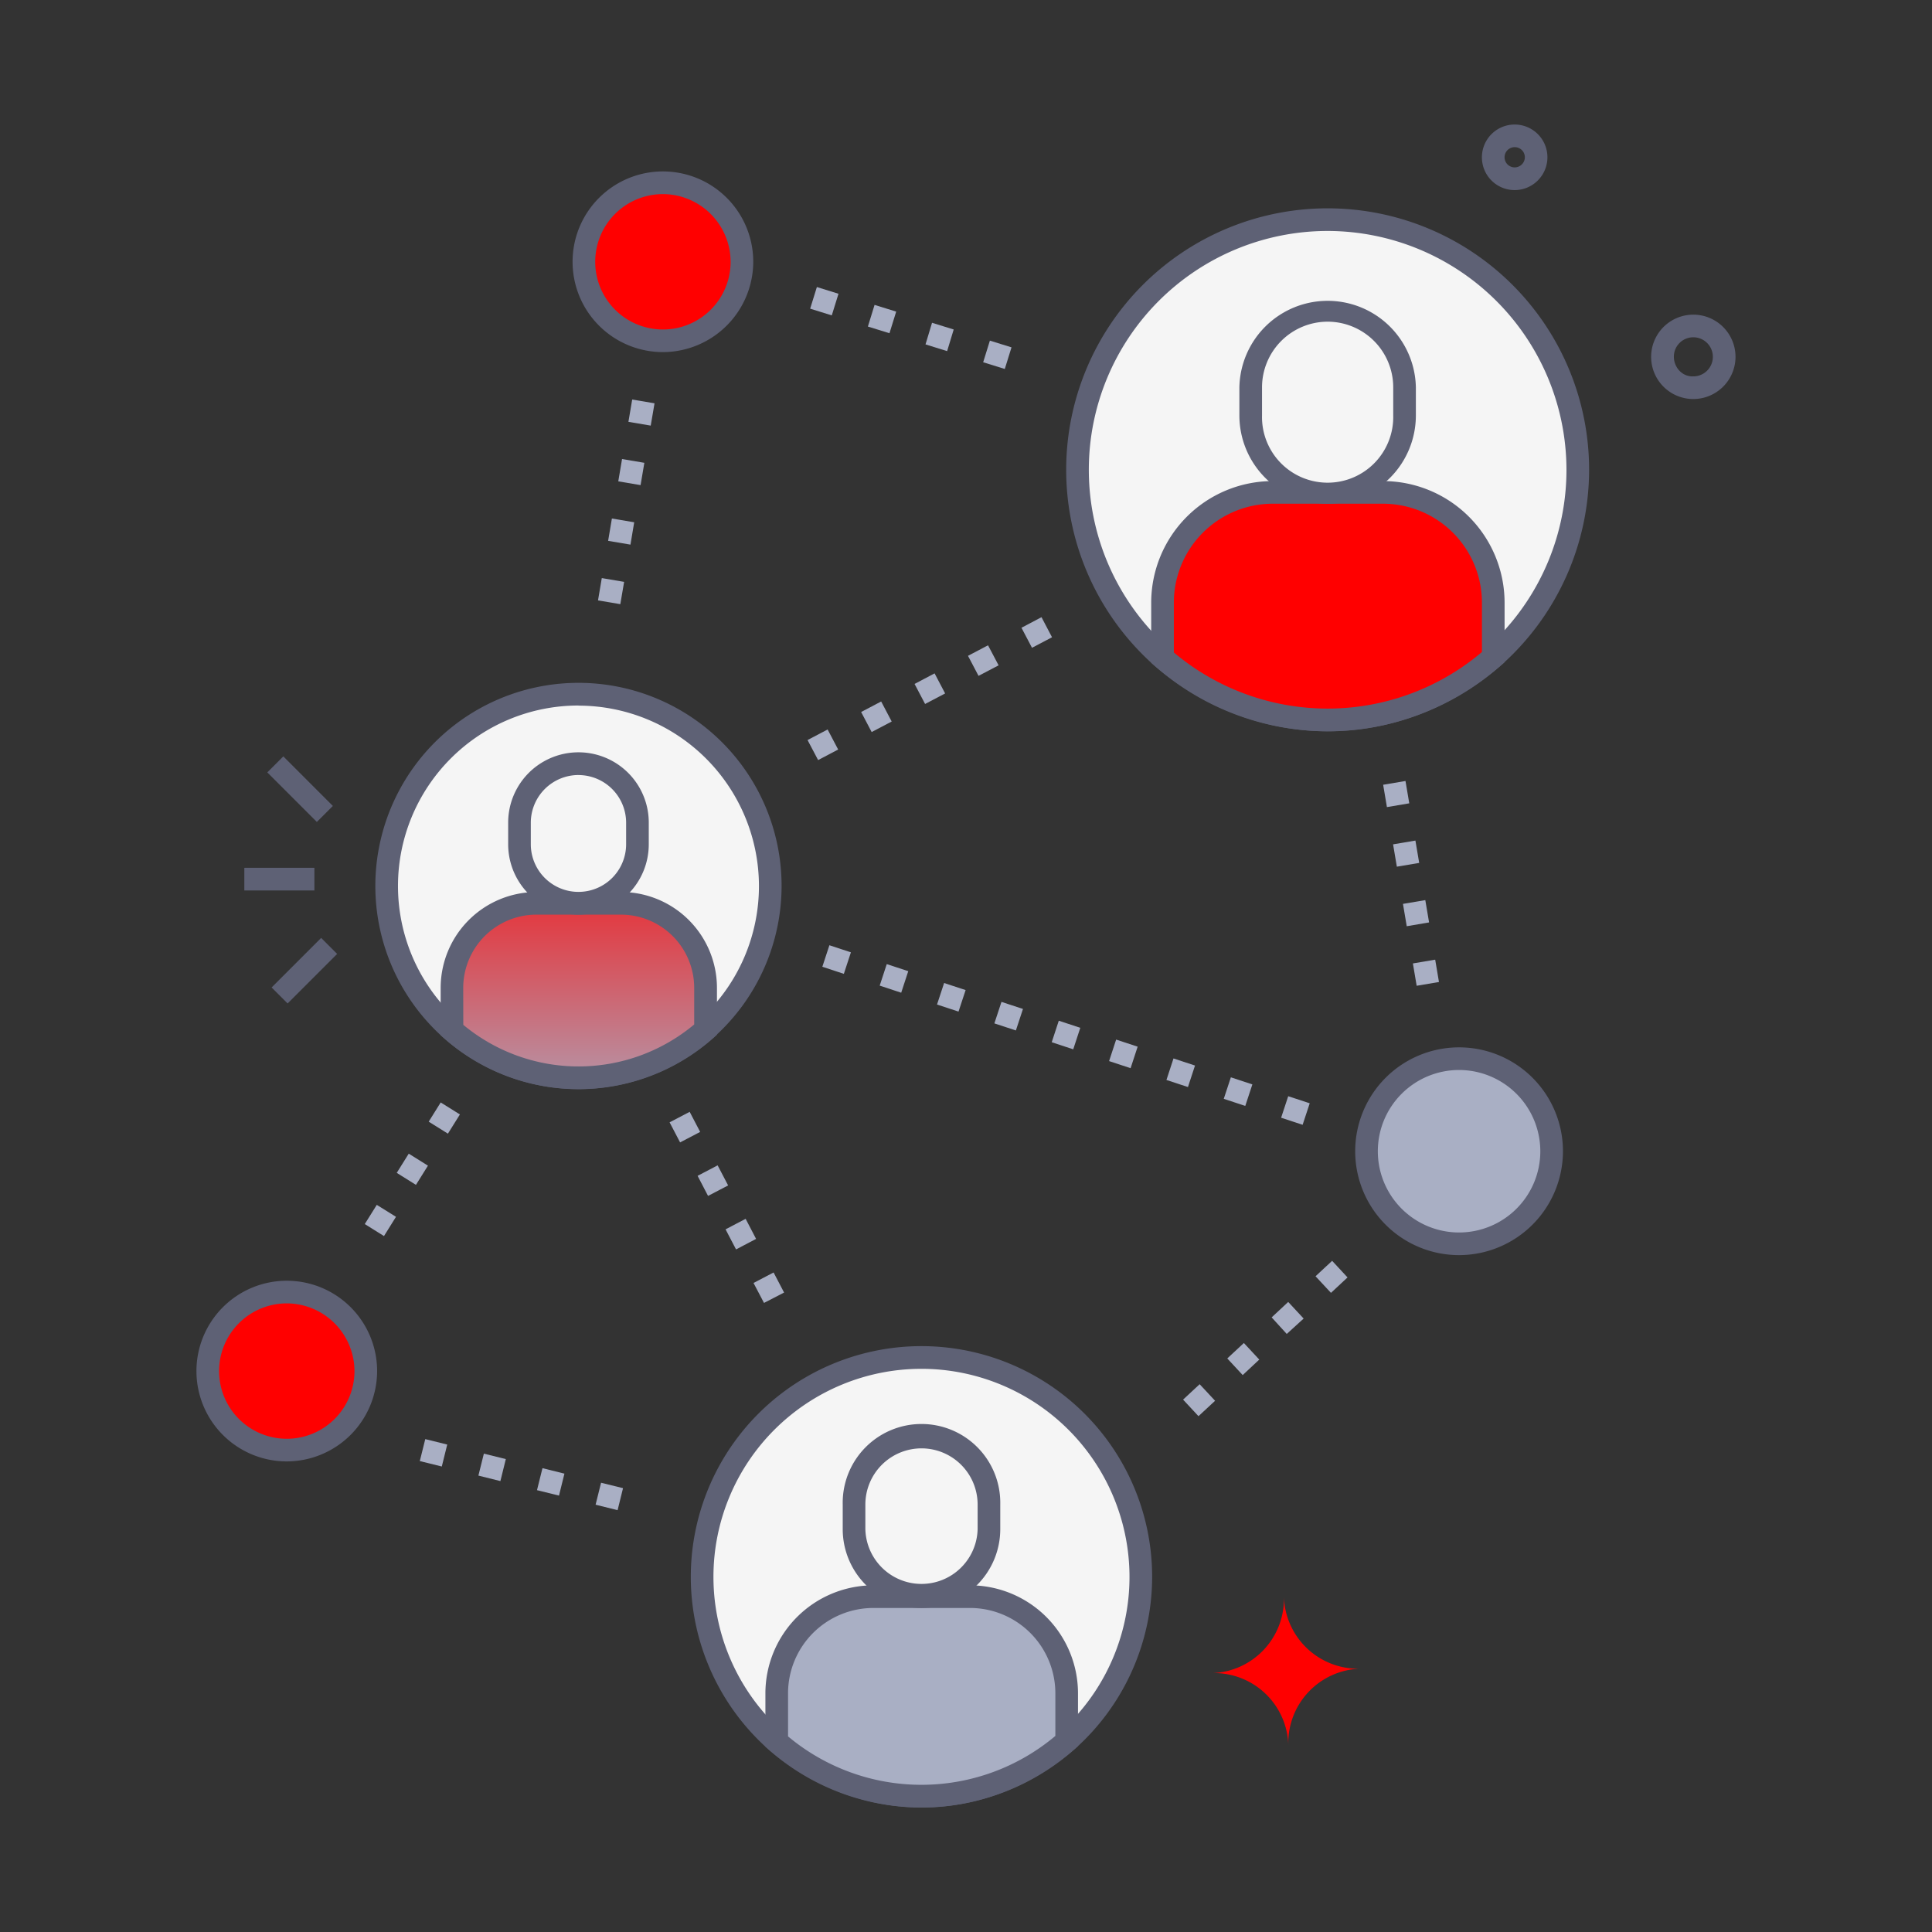 <svg xmlns="http://www.w3.org/2000/svg" xmlns:xlink="http://www.w3.org/1999/xlink" width="512" height="512" x="0" y="0" viewBox="0 0 512 512" style="enable-background:new 0 0 512 512" xml:space="preserve" class=""><rect x="0" y="0" width="512" height="512" fill="#333333" stroke="none"/><g><linearGradient id="a" x1="153.36" x2="153.36" y1="301.19" y2="211.81" gradientUnits="userSpaceOnUse"><stop stop-opacity="1" stop-color="#a9afc4" offset="0"></stop><stop stop-opacity="1" stop-color="#ff0000" offset="1"></stop></linearGradient><linearGradient xlink:href="#a" id="b" x1="132.93" x2="132.93" y1="283.64" y2="256.72"></linearGradient><linearGradient xlink:href="#a" id="c" x1="173.64" x2="173.64" y1="283.65" y2="256.72"></linearGradient><linearGradient xlink:href="#a" id="d" x1="244.26" x2="244.26" y1="493.8" y2="391.59"></linearGradient><linearGradient xlink:href="#a" id="e" x1="220.89" x2="220.89" y1="473.72" y2="442.94"></linearGradient><linearGradient xlink:href="#a" id="f" x1="267.46" x2="267.46" y1="473.75" y2="442.93"></linearGradient><linearGradient xlink:href="#a" id="g" x1="351.91" x2="351.91" y1="211.1" y2="94.52"></linearGradient><linearGradient xlink:href="#a" id="h" x1="325.26" x2="325.26" y1="188.2" y2="153.09"></linearGradient><linearGradient xlink:href="#a" id="i" x1="378.35" x2="378.35" y1="188.23" y2="153.09"></linearGradient><path fill="#f5f5f5" d="M204.13 234.8a50.83 50.83 0 0 1-33.63 47.83c-33.14 11.86-68-12.67-68-47.84a50.83 50.83 0 1 1 101.65 0z" opacity="1" data-original="#f5f5f5" class=""></path><path fill="#5e6175" d="M153.3 288.62a53.83 53.83 0 1 1 53.83-53.82 53.88 53.88 0 0 1-53.83 53.82zm0-101.65a47.83 47.83 0 1 0 47.83 47.83A47.87 47.87 0 0 0 153.3 187z" opacity="1" data-original="#5e6175" class=""></path><path fill="url(#a)" d="M187 261.79v11.08a50.78 50.78 0 0 1-67.19.1v-11.18a22.39 22.39 0 0 1 22.39-22.4h22.41a22.39 22.39 0 0 1 22.39 22.4z" opacity="1" data-original="url(#a)" class=""></path><path fill="url(#a)" d="M136.07 282.62a49 49 0 0 1-6.29-2.77v-17.34a2.65 2.65 0 0 1 2.59 2.11z" opacity="1" data-original="url(#a)" class=""></path><path fill="url(#a)" d="M176.78 262.51v17.38a49.48 49.48 0 0 1-6.28 2.74l3.69-18a2.66 2.66 0 0 1 2.59-2.12z" opacity="1" data-original="url(#a)" class=""></path><path fill="#5e6175" d="m117.78 275.22-1-.89v-12.54a25.42 25.42 0 0 1 25.39-25.4h22.41a25.42 25.42 0 0 1 25.42 25.4v12.43l-1 .9a53.79 53.79 0 0 1-71.22.1zm5-3.63a47.79 47.79 0 0 0 61.19-.1v-9.7a19.42 19.42 0 0 0-19.39-19.4h-22.43a19.42 19.42 0 0 0-19.39 19.4z" opacity="1" data-original="#5e6175" class=""></path><path fill="#f5f5f5" d="M153.3 239.39a15.63 15.63 0 0 1-15.63-15.63V218a15.63 15.63 0 1 1 31.26 0v5.73a15.62 15.62 0 0 1-15.63 15.66z" opacity="1" data-original="#f5f5f5" class=""></path><path fill="#f5f5f5" d="M153.3 239.39a15.63 15.63 0 0 1-15.63-15.63V218a15.63 15.63 0 1 1 31.26 0v5.73a15.62 15.62 0 0 1-15.63 15.66z" opacity="1" data-original="#f5f5f5" class=""></path><path fill="#5e6175" d="M153.3 242.39a18.65 18.65 0 0 1-18.63-18.63V218a18.63 18.63 0 1 1 37.26 0v5.73a18.64 18.64 0 0 1-18.63 18.66zm0-37A12.65 12.65 0 0 0 140.67 218v5.73a12.63 12.63 0 1 0 25.26 0V218a12.64 12.64 0 0 0-12.63-12.6z" opacity="1" data-original="#5e6175" class=""></path><path fill="#f5f5f5" d="M302.32 417.87c0 40.37-40.19 68.34-77.84 54.69a58.12 58.12 0 1 1 77.84-54.69z" opacity="1" data-original="#f5f5f5" class=""></path><path fill="#5e6175" d="M244.2 479a61.13 61.13 0 1 1 61.13-61.12A61.19 61.19 0 0 1 244.2 479zm0-116.25a55.13 55.13 0 1 0 55.13 55.13 55.19 55.19 0 0 0-55.13-55.13z" opacity="1" data-original="#5e6175" class=""></path><path fill="url(#a)" d="M282.68 448.74v12.67a58.07 58.07 0 0 1-76.84.12v-12.79a25.61 25.61 0 0 1 25.61-25.61h25.62a25.6 25.6 0 0 1 25.61 25.61z" opacity="1" data-original="url(#a)" class=""></path><path fill="url(#a)" d="M224.48 472.56a56.64 56.64 0 0 1-7.17-3.15v-19.84a3 3 0 0 1 2.95 2.41z" opacity="1" data-original="url(#a)" class=""></path><path fill="url(#a)" d="M271.05 449.57v19.86a55.38 55.38 0 0 1-7.18 3.15l4.22-20.6a3 3 0 0 1 2.96-2.41z" opacity="1" data-original="url(#a)" class=""></path><path fill="#5e6175" d="M202.84 462.89v-14.15a28.65 28.65 0 0 1 28.61-28.61h25.62a28.64 28.64 0 0 1 28.61 28.61v14c-25.25 22.4-59.22 20.95-82.84.15zm6-2.73a55.1 55.1 0 0 0 70.84-.12v-11.3a22.63 22.63 0 0 0-22.61-22.61h-25.62a22.63 22.63 0 0 0-22.61 22.61z" opacity="1" data-original="#5e6175" class=""></path><path fill="#f5f5f5" d="M244.2 423.13a17.87 17.87 0 0 1-17.87-17.87v-6.55a17.88 17.88 0 1 1 35.75 0v6.55a17.88 17.88 0 0 1-17.88 17.87z" opacity="1" data-original="#f5f5f5" class=""></path><path fill="#f5f5f5" d="M244.2 423.13a17.87 17.87 0 0 1-17.87-17.87v-6.55a17.88 17.88 0 1 1 35.75 0v6.55a17.88 17.88 0 0 1-17.88 17.87z" opacity="1" data-original="#f5f5f5" class=""></path><path fill="#5e6175" d="M244.2 426.13a20.89 20.89 0 0 1-20.87-20.87v-6.55a20.88 20.88 0 1 1 41.75 0v6.55a20.9 20.9 0 0 1-20.88 20.87zm0-42.3a14.89 14.89 0 0 0-14.87 14.88v6.55a14.88 14.88 0 0 0 29.75 0v-6.55a14.89 14.89 0 0 0-14.88-14.88z" opacity="1" data-original="#5e6175" class=""></path><path fill="#f5f5f5" d="M418.13 124.5a66.29 66.29 0 1 1-66.29-66.29 66.3 66.3 0 0 1 66.29 66.29z" opacity="1" data-original="#f5f5f5" class=""></path><path fill="#5e6175" d="M351.84 193.79a69.29 69.29 0 1 1 69.29-69.29 69.37 69.37 0 0 1-69.29 69.29zm0-132.58a63.29 63.29 0 1 0 63.29 63.29 63.37 63.37 0 0 0-63.29-63.29z" opacity="1" data-original="#5e6175" class=""></path><path fill="url(#a)" d="M395.73 159.7v14.45a66.25 66.25 0 0 1-87.65.14V159.7a29.21 29.21 0 0 1 29.21-29.21h29.23a29.21 29.21 0 0 1 29.21 29.21z" opacity="1" data-original="url(#a)" class=""></path><path fill="url(#a)" d="M329.35 186.87a62.77 62.77 0 0 1-8.18-3.59v-22.63a3.43 3.43 0 0 1 3.36 2.75z" opacity="1" data-original="url(#a)" class=""></path><path fill="url(#a)" d="M382.45 160.65v22.66a64 64 0 0 1-8.17 3.59c-.1 0-.1.43 4.8-23.5a3.45 3.45 0 0 1 3.37-2.75z" opacity="1" data-original="url(#a)" class=""></path><path fill="#5e6175" d="M305.08 175.64V159.7a32.25 32.25 0 0 1 32.21-32.21h29.23a32.25 32.25 0 0 1 32.21 32.21v15.8c-28.44 25.2-67.06 23.57-93.65.14zm6-2.73a63.27 63.27 0 0 0 81.65-.12V159.7a26.24 26.24 0 0 0-26.21-26.21h-29.23a26.24 26.24 0 0 0-26.21 26.21z" opacity="1" data-original="#5e6175" class=""></path><path fill="#f5f5f5" d="M351.84 130.49a20.38 20.38 0 0 1-20.39-20.38v-7.48a20.39 20.39 0 0 1 40.77 0v7.48a20.37 20.37 0 0 1-20.38 20.38z" opacity="1" data-original="#f5f5f5" class=""></path><path fill="#f5f5f5" d="M351.84 130.49a20.38 20.38 0 0 1-20.39-20.38v-7.48a20.39 20.39 0 0 1 40.77 0v7.48a20.37 20.37 0 0 1-20.38 20.38z" opacity="1" data-original="#f5f5f5" class=""></path><path fill="#5e6175" d="M351.84 133.5a23.42 23.42 0 0 1-23.39-23.39v-7.48a23.39 23.39 0 0 1 46.77 0v7.48a23.42 23.42 0 0 1-23.38 23.39zm0-48.25a17.41 17.41 0 0 0-17.39 17.38v7.48a17.39 17.39 0 1 0 34.77 0v-7.48a17.4 17.4 0 0 0-17.38-17.38z" opacity="1" data-original="#5e6175" class=""></path><circle cx="386.67" cy="305.09" r="24.53" fill="#a9afc4" opacity="1" data-original="#a9afc4" class=""></circle><path fill="#5e6175" d="M386.67 332.62a27.53 27.53 0 1 1 27.53-27.53 27.56 27.56 0 0 1-27.53 27.53zm0-49.06a21.53 21.53 0 1 0 21.53 21.53 21.56 21.56 0 0 0-21.53-21.53z" opacity="1" data-original="#5e6175" class=""></path><circle cx="76" cy="363.35" r="20.94" fill="#ff0000" opacity="1" data-original="#e1830e" class=""></circle><path fill="#5e6175" d="M76 387.29a23.94 23.94 0 1 1 23.94-23.94A24 24 0 0 1 76 387.29zm0-41.88a17.94 17.94 0 1 0 17.94 17.94A18 18 0 0 0 76 345.41z" opacity="1" data-original="#5e6175" class=""></path><circle cx="175.69" cy="69.37" r="20.94" fill="#ff0000" opacity="1" data-original="#dee1ec" class=""></circle><path fill="#5e6175" d="M175.69 93.31a23.94 23.94 0 1 1 23.93-23.93 24 24 0 0 1-23.93 23.93zm0-41.87a17.94 17.94 0 1 0 17.93 17.94 18 18 0 0 0-17.93-17.94z" opacity="1" data-original="#5e6175" class=""></path><g fill="#a9afc4"><path d="m202.47 345.29-2.78-5.29 5.32-2.78 2.78 5.32zm-7.41-14.18-2.78-5.32 5.32-2.79 2.77 5.32zm-7.42-14.18-2.77-5.32 5.31-2.78 2.78 5.32zm-7.41-14.18-2.78-5.32 5.32-2.78 2.78 5.32zM101.76 327.57l-5.09-3.18 3.18-5.09 5.09 3.17zm8.47-13.57-5.09-3.18 3.18-5.09 5.09 3.18zm8.47-13.57-5.09-3.18 3.18-5.09 5.09 3.18zM375.43 261.24l-1-5.92 5.91-1 1 5.92zm-2.63-15.78-1-5.92 5.92-1 1 5.91zm-2.62-15.78-1-5.92 5.92-1 1 5.92zm-2.63-15.79-1-5.92 5.92-1 1 5.92zM345.21 298.08l-5.7-1.87 1.88-5.7 5.7 1.87zm-15.2-5-5.7-1.88 1.88-5.7 5.7 1.88zm-15.19-5-5.7-1.88 1.87-5.7 5.7 1.88zm-15.2-5-5.7-1.88 1.87-5.7 5.7 1.88zm-15.2-5-5.7-1.88 1.87-5.7 5.7 1.88zm-15.2-5-5.7-1.87 1.88-5.7 5.7 1.87zm-15.2-5-5.7-1.87 1.88-5.7 5.7 1.87zm-15.19-5-5.7-1.88 1.87-5.7 5.7 1.87zm-15.2-5-5.7-1.88 1.87-5.7 5.7 1.88zM164.39 160.11l-5.91-1 1-5.91 5.92 1zm2.69-15.78-5.92-1 1-5.92 5.91 1zm2.68-15.77-5.91-1 1-5.91 5.91 1zm2.69-15.77-5.91-1 1-5.91 5.92 1zM266.28 97.78 260.55 96l1.78-5.73 5.73 1.78zM251 93.05l-5.73-1.78 1.73-5.73 5.74 1.78zm-15.28-4.74L230 86.54l1.77-5.74 5.73 1.78zm-15.29-4.73-5.73-1.78 1.78-5.73 5.73 1.78zM216.81 201.43l-2.8-5.31 5.32-2.8 2.79 5.31zM231 194l-2.79-5.31 5.31-2.79 2.79 5.31zm14.16-7.44-2.79-5.31 5.31-2.8 2.79 5.32zm14.16-7.45-2.79-5.31 5.31-2.79 2.8 5.31zm14.17-7.44-2.79-5.31 5.31-2.8 2.79 5.32zM317.61 375.3l-4.08-4.39 4.39-4.08 4.09 4.39zm11.72-10.89-4.09-4.41 4.4-4.09 4.08 4.39zm11.67-10.9-4-4.39 4.39-4.09 4.09 4.4zm11.72-10.89-4.09-4.4 4.4-4.09 4.08 4.4zM163.67 400.21l-5.83-1.45 1.45-5.82 5.82 1.44zm-15.53-3.86-5.83-1.44 1.45-5.83 5.82 1.45zm-15.53-3.85-5.83-1.45 1.45-5.82 5.82 1.44zm-15.53-3.86-5.83-1.44 1.45-5.82 5.82 1.44z" fill="#a9afc4" opacity="1" data-original="#a9afc4" class=""></path></g><path fill="#5e6175" d="M64.75 229.98h18.57v6H64.75zM71.979 261.685l13.129-13.129 4.242 4.242-13.13 13.129zM70.839 204.697l4.242-4.242 13.129 13.13-4.242 4.241zM448.31 105.74A11.18 11.18 0 1 1 459.92 95a11.2 11.2 0 0 1-11.61 10.74zm.24-6a5.18 5.18 0 1 0-3.3-9c-3.45 3.26-1.11 9.01 3.3 9.01zM392.73 41.33a8.68 8.68 0 1 1 14.56 6.73 8.67 8.67 0 0 1-14.56-6.73zM401.4 39a2.68 2.68 0 1 0 1.82 4.65A2.67 2.67 0 0 0 401.4 39z" opacity="1" data-original="#5e6175" class=""></path><path fill="#ff0000" d="M321.17 443.39a19.67 19.67 0 0 1 20.25 19.08 19.67 19.67 0 0 1 19.08-20.25 19.68 19.68 0 0 1-20.25-19.09 19.68 19.68 0 0 1-19.08 20.26z" opacity="1" data-original="#e1830e" class=""></path></g></svg>